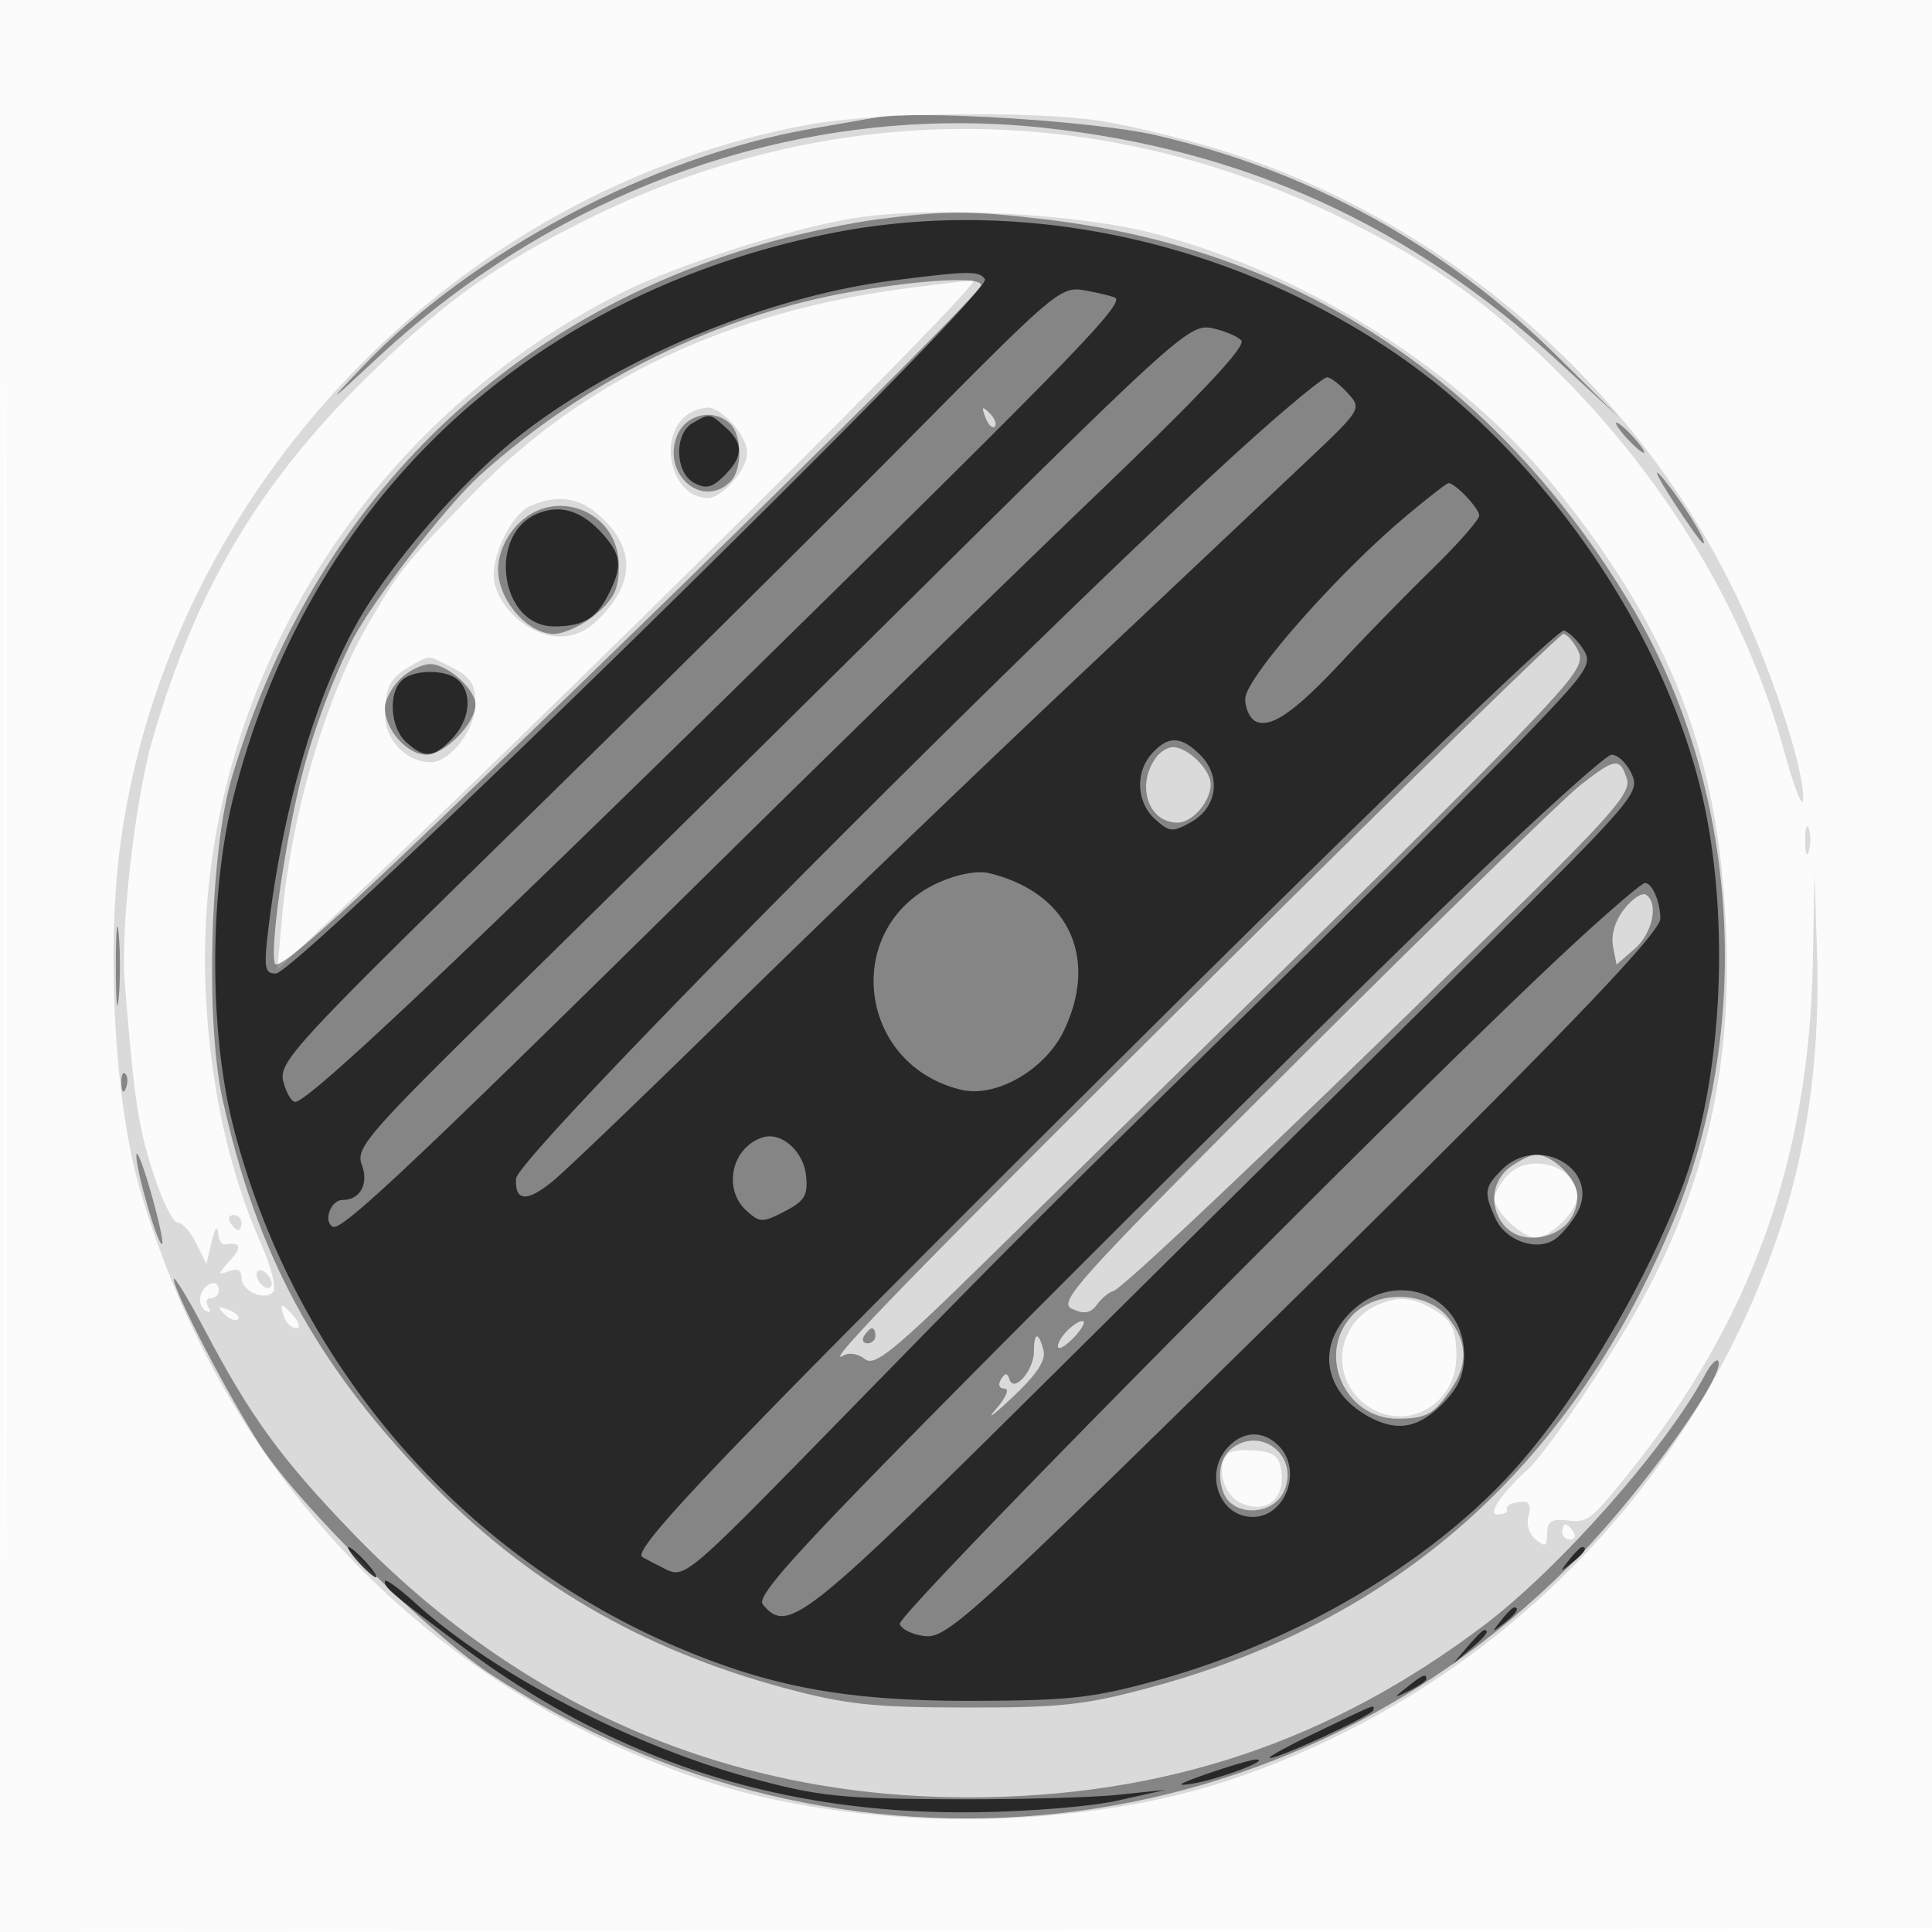 <svg xmlns="http://www.w3.org/2000/svg" width="256" height="256"><path fill="#111" fill-opacity=".016" fill-rule="evenodd" d="M0 128.004v128.004l128.25-.254 128.25-.254.254-127.75L257.008 0H0zm.485.496c0 70.4.119 99.053.265 63.672s.146-92.98 0-128S.485 58.1.485 128.5"/><path fill="#111" fill-opacity=".143" fill-rule="evenodd" d="M107.334 16.481c-46.917 8.513-85.007 48.252-91.376 95.334-1.894 14.002-.76 34.296 2.551 45.664 10.926 37.515 37.685 65.793 73.991 78.194 20.971 7.164 50.059 7.146 71.135-.042 34.689-11.832 61.749-39.475 72.7-74.266 3.37-10.708 4.841-22.463 4.425-35.365l-.338-10.5-.211 11.843c-.47 26.38-8.271 47.965-24.632 68.157-4.98 6.146-5.153 6.272-8.152 5.942-1.861-.204-2.427.208-2.427 1.769 0 1.708-.244 1.831-1.523.77-.879-.729-1.273-2.049-.932-3.122.324-1.023.109-1.859-.478-1.859-1.631 0-2.588.437-2.373 1.083.107.321-.463.584-1.267.584-1.379 0 .471-2.711 4.189-6.138 2.029-1.871 8.97-11.918 13.146-19.029 9.806-16.7 13.815-32.959 12.942-52.5-1.034-23.168-7.182-39.092-22.458-58.169-12.491-15.599-32.961-28.593-53.434-33.919-10.145-2.64-29.29-3.624-39.506-2.032-8.183 1.275-23.391 6.139-30.806 9.853-34.941 17.499-56.816 53.975-55.265 92.154.507 12.48 3.027 24.126 7.321 33.836 1.381 3.122 2.109 6.012 1.634 6.487-1.221 1.221-4.19-.142-4.19-1.924q-.001-1.499-1.694-.85c-1.485.57-1.465.398.155-1.393 1.664-1.839 1.446-2.502-.711-2.161-.412.065-.803-.67-.868-1.632-.065-.963-.438-.4-.828 1.25l-.71 3-1.332-2.75c-.733-1.512-1.847-2.75-2.476-2.75-.628 0-2.113-3.038-3.3-6.75-1.935-6.053-2.458-9.594-3.709-25.112-.578-7.164 1.36-24.117 3.672-32.138 5.867-20.347 14.526-34.691 29.788-49.347 9.515-9.136 15.76-13.548 27.513-19.435 32.493-16.274 68.836-16.176 101.5.276 11.552 5.818 18.728 11.044 28.035 20.413 14.159 14.255 24.493 31.707 29.366 49.593 1.349 4.95 2.485 7.81 2.526 6.355.101-3.649-3.403-14.782-7.667-24.355-12.997-29.185-39.59-52.584-70.313-61.868-4.646-1.404-11.372-3.017-14.947-3.585-8.799-1.397-29.879-1.161-38.666.434m13.274 21.657C96.507 41.231 77.454 50.233 62.5 65.592c-8.901 9.142-9.566 9.97-13.686 17.042-5.694 9.773-10.276 25.473-11.49 39.366l-.567 6.5 6.861-6.5C76.654 90.704 130.686 36.997 129 37.133c-.825.066-4.601.518-8.392 1.005M91.313 54.786c-4.332 2.754-2.507 11.138 2.437 11.199C95.684 66.008 99 62.229 99 60s-3.316-6.008-5.25-5.985c-.687.009-1.784.355-2.437.771M70.407 66.973c-2.767 1.119-5.636 7.267-4.851 10.394.928 3.699 4.959 6.966 8.592 6.966 2.295 0 3.947-.875 6.008-3.182 3.8-4.252 3.773-8.376-.079-12.228-2.95-2.95-5.784-3.521-9.67-1.95M54.5 88.195c-2.8 1.588-3.467 2.832-3.485 6.498-.016 3.323 2.839 6.307 6.033 6.307C59.685 101 63 96.661 63 93.211c0-2.488-.628-3.484-2.95-4.685-3.456-1.787-3.027-1.762-5.55-.331M239.195 111.5c.02 1.65.244 2.204.498 1.231s.237-2.323-.037-3-.481.119-.461 1.769m-39.54 44.329c-.91 1.006-1.655 2.356-1.655 3 0 1.671 3.722 5.171 5.5 5.171 1.905 0 5.5-3.548 5.5-5.429 0-4.125-6.395-6.002-9.345-2.742M30.5 162c.34.55.816 1 1.059 1s.441-.45.441-1-.477-1-1.059-1-.781.45-.441 1m3.5 6.882c0 .55.45 1.278 1 1.618s1 .168 1-.382-.45-1.278-1-1.618-1-.168-1 .382m-7.349 2.586c-.31.807-.064 1.777.547 2.154.673.416.83.232.397-.467-.392-.635-.236-1.155.346-1.155S29 171.55 29 171c0-1.53-1.714-1.189-2.349.468M183 172.716c-5.597 2.082-6.958 9.203-2.494 13.043 5.107 4.393 12.512.761 12.479-6.12-.018-3.699-.718-4.936-3.669-6.489-2.326-1.225-3.9-1.333-6.316-.434m-153.267 1.408c.679.684 1.486.991 1.793.683.308-.308-.247-.867-1.233-1.243-1.425-.542-1.54-.428-.56.56m7.905.376c.317.825 1.033 1.5 1.591 1.5.586 0 .489-.635-.229-1.5-.685-.825-1.401-1.5-1.591-1.5s-.087.675.229 1.5m125.076 18.119c-1.663 1.663-.646 5.455 1.756 6.549 3.227 1.471 5.751-.463 5.331-4.082-.241-2.066-.911-2.646-3.337-2.883-1.67-.164-3.357.024-3.75.416M207 203c0 .55.477 1 1.059 1s.781-.45.441-1-.816-1-1.059-1-.441.45-.441 1"/><path fill="#111" fill-opacity=".423" fill-rule="evenodd" d="M116 15.578c-1.375.245-5.2.913-8.5 1.486C86.369 20.728 62.498 33.391 48 48.629c-4.881 5.13-4.642 4.983 2.123-1.301 24.454-22.716 56.581-33.798 88.136-30.4 26.603 2.864 48.58 12.869 68.418 31.147l7.823 7.207-8.01-7.94c-14.942-14.814-33.111-24.82-53.49-29.46-8.152-1.856-31.394-3.303-37-2.304m.25 13.488c-3.438.447-9.514 1.708-13.503 2.803C66.891 41.705 41.512 66.771 30.725 103c-2.88 9.672-3.534 32.245-1.237 42.649 4.531 20.523 12.157 34.715 26.964 50.179 13.18 13.766 28.511 22.749 47.537 27.855 8.104 2.175 11.656 2.555 24.011 2.571 12.64.017 15.778-.325 24.465-2.67 32.477-8.765 55.225-28.837 68.833-60.737 11.33-26.56 9.275-58.6-5.316-82.876-17.881-29.752-44.086-46.969-77.482-50.905-10.023-1.181-13.165-1.181-22.25 0m-2.828 9.495c-17.941 3.016-35.837 11.786-49.812 24.41C59.066 67.077 49.122 79.954 46.6 85c-2.914 5.831-5.561 13.172-7.029 19.5-2.132 9.19-3.797 21.467-3.143 23.172.421 1.098 8.397-6.018 28.329-25.274C102.94 65.509 130 38.707 130 37.778c0-1.125-7.267-.782-16.578.783m17.142 16.732c.376.986.935 1.541 1.243 1.233s.001-1.114-.683-1.793c-.988-.98-1.102-.865-.56.56M89.818 57.5C87.484 62.623 93 67.6 96.8 63.8c1.547-1.547 1.547-6.053 0-7.6-2.094-2.094-5.745-1.414-6.982 1.3M215.5 58c.995 1.1 2.035 2 2.31 2s-.315-.9-1.31-2-2.035-2-2.31-2 .315.9 1.31 2m6.092 8.25c2.03 3.162 3.878 5.75 4.106 5.75.67 0-2.948-5.796-5.472-8.765-1.279-1.504-.664-.148 1.366 3.015m-153.14 3.396C66.909 71.311 66 73.481 66 75.5c0 3.984 3.919 8.5 7.376 8.5 1.359 0 3.855-1.165 5.547-2.589C81.375 79.348 82 78.042 82 74.984c0-7.297-8.594-10.683-13.548-5.338m93.849 58.104c-40.916 40.624-53.735 53.784-50.507 51.852.711-.426 1.969-.214 2.795.471 1.265 1.051 3.729-.938 15.694-12.663L144.989 153c38.344-37.488 49.077-48.097 56.326-55.674 7.805-8.159 8.689-9.45 7.715-11.27-.605-1.131-1.452-2.056-1.883-2.056-.43 0-20.611 19.688-44.846 43.75M53 90c-1.1 1.1-2 2.8-2 3.777 0 2.898 2.931 6.223 5.484 6.223C58.927 100 63 95.853 63 93.365 63 91.325 59.281 88 57 88c-1.1 0-2.9.9-4 2m100.278 10.25c-2.799 3.618-1.203 8.75 2.722 8.75 2.354 0 5.04-3.677 4.285-5.865-.681-1.972-3.22-4.135-4.854-4.135-.652 0-1.621.563-2.153 1.25m56.11 3.8c-2.139 1.678-18.649 17.76-36.689 35.738-30.017 29.912-32.617 32.769-30.636 33.653 1.629.727 2.447.582 3.301-.586.625-.855 1.586-1.652 2.136-1.773 1.157-.253 20.434-18.497 48.883-46.263 17.101-16.69 19.785-19.714 19.183-21.612-.915-2.88-1.542-2.795-6.178.843m5.824 16.407c-1.191 1.514-1.766 3.425-1.481 4.917l.467 2.441 2.401-2.088c2.395-2.083 3.224-6.1 1.481-7.178-.506-.312-1.796.546-2.868 1.908M15.349 128c0 4.675.173 6.588.383 4.25s.211-6.163 0-8.5c-.21-2.338-.383-.425-.383 4.25m.73 15.583c.048 1.165.285 1.402.604.605.289-.722.253-1.585-.079-1.917s-.568.258-.525 1.312m1.992 9.485c-.087 1.916 2.923 12.271 3.422 11.772.196-.196-.477-3.278-1.497-6.848-1.019-3.571-1.886-5.786-1.925-4.924m182.152 1.489c-4.092 2.866-2.183 9.443 2.741 9.443 3.509 0 6.036-2.309 6.036-5.515 0-2.259-3.235-5.485-5.5-5.485-.58 0-2.055.701-3.277 1.557M23.034 169.5c-.039 1.555 7.268 15.596 11.513 22.124 5.042 7.755 22.282 24.857 30.453 30.211 46.626 30.55 106.145 23.959 144.583-16.01 8.602-8.944 19.387-24.188 18.056-25.52-.262-.262-1.035.575-1.716 1.859-5.075 9.564-19.348 25.721-29.416 33.298-20.426 15.373-42.214 22.644-68.007 22.696-31.743.063-59.629-11.952-82.118-35.382-9.155-9.538-13.192-15.091-19.099-26.276-2.323-4.4-4.236-7.55-4.249-7m156.14 4.814c-4.787 5.097-.991 13.703 6.031 13.671 3.804-.018 4.779-.561 7.103-3.958 2.252-3.29 2.134-6.195-.381-9.392-2.813-3.577-9.534-3.746-12.753-.321m-38.025 2.29c-.743.84-1.153 1.726-.91 1.968.242.242 1.257-.462 2.255-1.566.999-1.103 1.409-1.989.911-1.968s-1.513.726-2.256 1.566M114.5 177c-.34.55-.141 1 .441 1s1.059-.45 1.059-1-.198-1-.441-1-.719.45-1.059 1m22.5 2.071c0 2.515-2.631 5.537-3.237 3.719-.306-.919-.567-.917-1.139.009-.424.687-.214 1.201.491 1.201.693 0 .179 1.204-1.174 2.75-1.324 1.512-.33.796 2.208-1.593 3.246-3.054 4.467-4.908 4.117-6.25-.656-2.507-1.266-2.428-1.266.164m26.427 12.694c-1.705 1.168-2.233 3.549-1.328 5.985 1.203 3.236 6.532 3.154 8.025-.124 2.034-4.463-2.695-8.601-6.697-5.861"/><path fill="#111" fill-opacity=".799" fill-rule="evenodd" d="M109.221 31.09c-39.87 8.373-68.388 35.486-78.263 74.41-3.258 12.841-3.252 31.397.014 44 7.994 30.853 29.684 56.28 58.581 68.675 12.451 5.341 22.593 7.214 38.947 7.193 13.097-.018 16.23-.357 24.692-2.676 17.625-4.829 34.735-14.635 45.991-26.357 8.627-8.984 18.279-24.839 23.642-38.835 5.64-14.716 6.587-37.417 2.255-54-5.746-21.992-21.942-44.582-41.066-57.28-22.277-14.791-49.846-20.368-74.793-15.13m9.279 6.052c-16.548 2.102-35.564 9.876-48.864 19.976-6.903 5.242-15.437 14.621-20.721 22.774-6.334 9.773-11.299 25.867-13.376 43.358-.594 4.997-.462 5.75 1.004 5.75 2.87 0 95.049-90.232 93.968-91.983-.71-1.147-2.107-1.133-12.011.125m1.497 21.442c-11.273 11.392-34.593 34.499-51.82 51.348-29.155 28.514-31.277 30.823-30.642 33.352.375 1.494 1.092 2.716 1.594 2.716 1.731 0 21.487-18.641 63.883-60.276 38.765-38.069 45.765-45.292 44.807-46.232-.175-.173-1.895-.608-3.822-.968-3.474-.648-3.674-.481-24 20.06m3.364 18.109c-18.777 18.594-43.636 43.123-55.243 54.509-19.452 19.082-21.033 20.893-20.184 23.124.96 2.524-.203 4.674-2.527 4.674-1.559 0-2.604 2.76-1.341 3.541 1.134.701 10.26-7.898 50.934-47.99 16.225-15.993 38.725-37.923 50-48.734 14.269-13.681 20.187-19.978 19.469-20.718-.567-.584-2.367-1.32-4-1.637-2.799-.542-4.93 1.366-37.108 33.231m42.705-18.698c-26.528 23.786-97.494 95.109-97.681 98.174-.185 3.045 1.438 3.153 4.885.324 1.777-1.458 12.711-11.953 24.299-23.322s31.612-30.611 44.5-42.761c12.887-12.149 26.8-25.27 30.918-29.159 7.446-7.03 7.477-7.081 5.595-9.16-1.04-1.15-2.276-2.091-2.746-2.091-.469 0-4.866 3.598-9.77 7.995M91.75 56.08c-2.449 1.427-2.302 6.554.227 7.908 1.57.84 2.393.642 4-.965 2.506-2.506 2.558-4.229.194-6.368-2.118-1.917-2.117-1.917-4.421-.575m94.56 12.31C177.205 76.014 165 89.88 165 92.599c0 1.355.678 2.724 1.508 3.042 2.074.796 5.233-1.464 11.587-8.292 2.973-3.195 8.218-8.558 11.655-11.92 3.438-3.361 6.25-6.563 6.25-7.115 0-.963-3.206-4.337-4.079-4.292-.231.011-2.757 1.977-5.611 4.368m-114.995-.374C64.519 70.726 66.242 83 73.418 83c3.771 0 5.535-1.009 7.119-4.072 1.993-3.853 1.846-5.395-.787-8.291-2.68-2.948-5.453-3.809-8.435-2.621m76.672 72.694c-51.288 51.013-64.338 64.625-62.886 65.591.22.146 1.58.859 3.023 1.584 2.587 1.299 2.912 1.024 22.5-19.025 24.741-25.324 26.309-26.892 56.88-56.88 13.748-13.487 29.187-28.86 34.309-34.163 8.553-8.857 9.207-9.812 8.021-11.711-.71-1.137-1.872-2.29-2.582-2.563-.75-.288-25.588 23.672-59.265 57.167M53.2 90.2c-1.793 1.793-1.448 6.266.629 8.145 2.428 2.198 3.69 2.088 6.132-.534 2.282-2.449 2.651-5.799.839-7.611-1.547-1.547-6.053-1.547-7.6 0m99.455 9.629c-2.266 2.503-2.078 6.479.413 8.733 1.888 1.708 2.303 1.741 4.75.373 3.463-1.934 4.042-6.075 1.243-8.874-2.543-2.543-4.259-2.605-6.406-.232m36.123 22.761c-12.803 12.424-38.036 37.441-56.075 55.591-26.696 26.864-32.579 33.264-31.627 34.41 3.287 3.961 5.361 2.33 37.357-29.385a44732 44732 0 0 1 55.011-54.427c23.173-22.871 23.906-23.715 22.771-26.206-.645-1.415-1.844-2.573-2.666-2.573s-11.968 10.165-24.771 22.59m-64.377-5.661c-12.889 5.779-10.924 24.111 2.944 27.468 4.591 1.112 11.094-2.606 13.595-7.773 4.72-9.75.598-18.432-9.94-20.938-1.474-.35-4.182.16-6.599 1.243m82.933 9.241c-21.384 19.941-88.523 87.765-88.113 89.013.238.724 1.777 1.452 3.42 1.616 2.713.273 6.228-2.879 38.475-34.5C204.074 140.176 220 123.793 220 121.724c0-2.22-1.072-4.724-2.023-4.724-.444 0-5.234 4.127-10.643 9.17M101 150.728c-4.071 1.362-5.251 6.83-2.091 9.69 1.778 1.609 2.126 1.615 5.059.098 2.647-1.368 3.101-2.121 2.841-4.709-.331-3.3-3.319-5.912-5.809-5.079M199 155c-2.324 2.324-2.411 3.004-.829 6.477 1.312 2.879 5.307 4.337 7.734 2.821.877-.547 2.243-2.137 3.036-3.532 3.266-5.75-5.102-10.605-9.941-5.766m-20.077 18.923c-4.618 4.618-3.392 10.813 2.761 13.96 3.561 1.821 6.291 1.296 9.393-1.806 2.155-2.155 2.923-3.875 2.923-6.546 0-8.055-9.205-11.48-15.077-5.608m-16.268 17.906C159.51 195.303 161.588 201 166 201c4.362 0 6.627-6.23 3.429-9.429-2.088-2.087-4.743-1.987-6.774.258M47.5 207c.995 1.1 2.035 2 2.31 2s-.315-.9-1.31-2-2.035-2-2.31-2 .315.9 1.31 2m160.372-.25c-1.243 1.586-1.208 1.621.378.378 1.666-1.307 2.195-2.128 1.372-2.128-.207 0-.995.787-1.75 1.75M51 209.523c0 .905.57 1.387 10.094 8.538 20.117 15.106 41.957 22.259 67.406 22.076 7.279-.052 15.861-.727 19.5-1.534l6.5-1.442-6.5.67c-3.575.368-13.7.628-22.5.577-14.105-.081-17.18-.413-25.965-2.803-15.966-4.343-34.071-13.77-44.446-23.144C52.84 210.43 51 209.108 51 209.523m147.872 5.227c-1.243 1.586-1.208 1.621.378.378 1.666-1.307 2.195-2.128 1.372-2.128-.207 0-.995.787-1.75 1.75m-4.467 3.5-1.905 2.25 2.25-1.905c2.114-1.79 2.705-2.595 1.905-2.595-.19 0-1.202 1.012-2.25 2.25m-7.964 5.305c-1.864 1.494-1.852 1.512.309.465 1.238-.6 2.25-1.3 2.25-1.555 0-.765-.519-.544-2.559 1.09m-11.941 5.961c-3.85 1.841-6.653 3.379-6.228 3.416 1.169.103 13.728-5.724 13.728-6.369 0-.698.749-.993-7.5 2.953m-14.5 5.509c-3.816 1.319-4.428 1.724-2 1.321 3.519-.585 10.367-3.165 8.5-3.203-.55-.012-3.475.835-6.5 1.882"/></svg>
